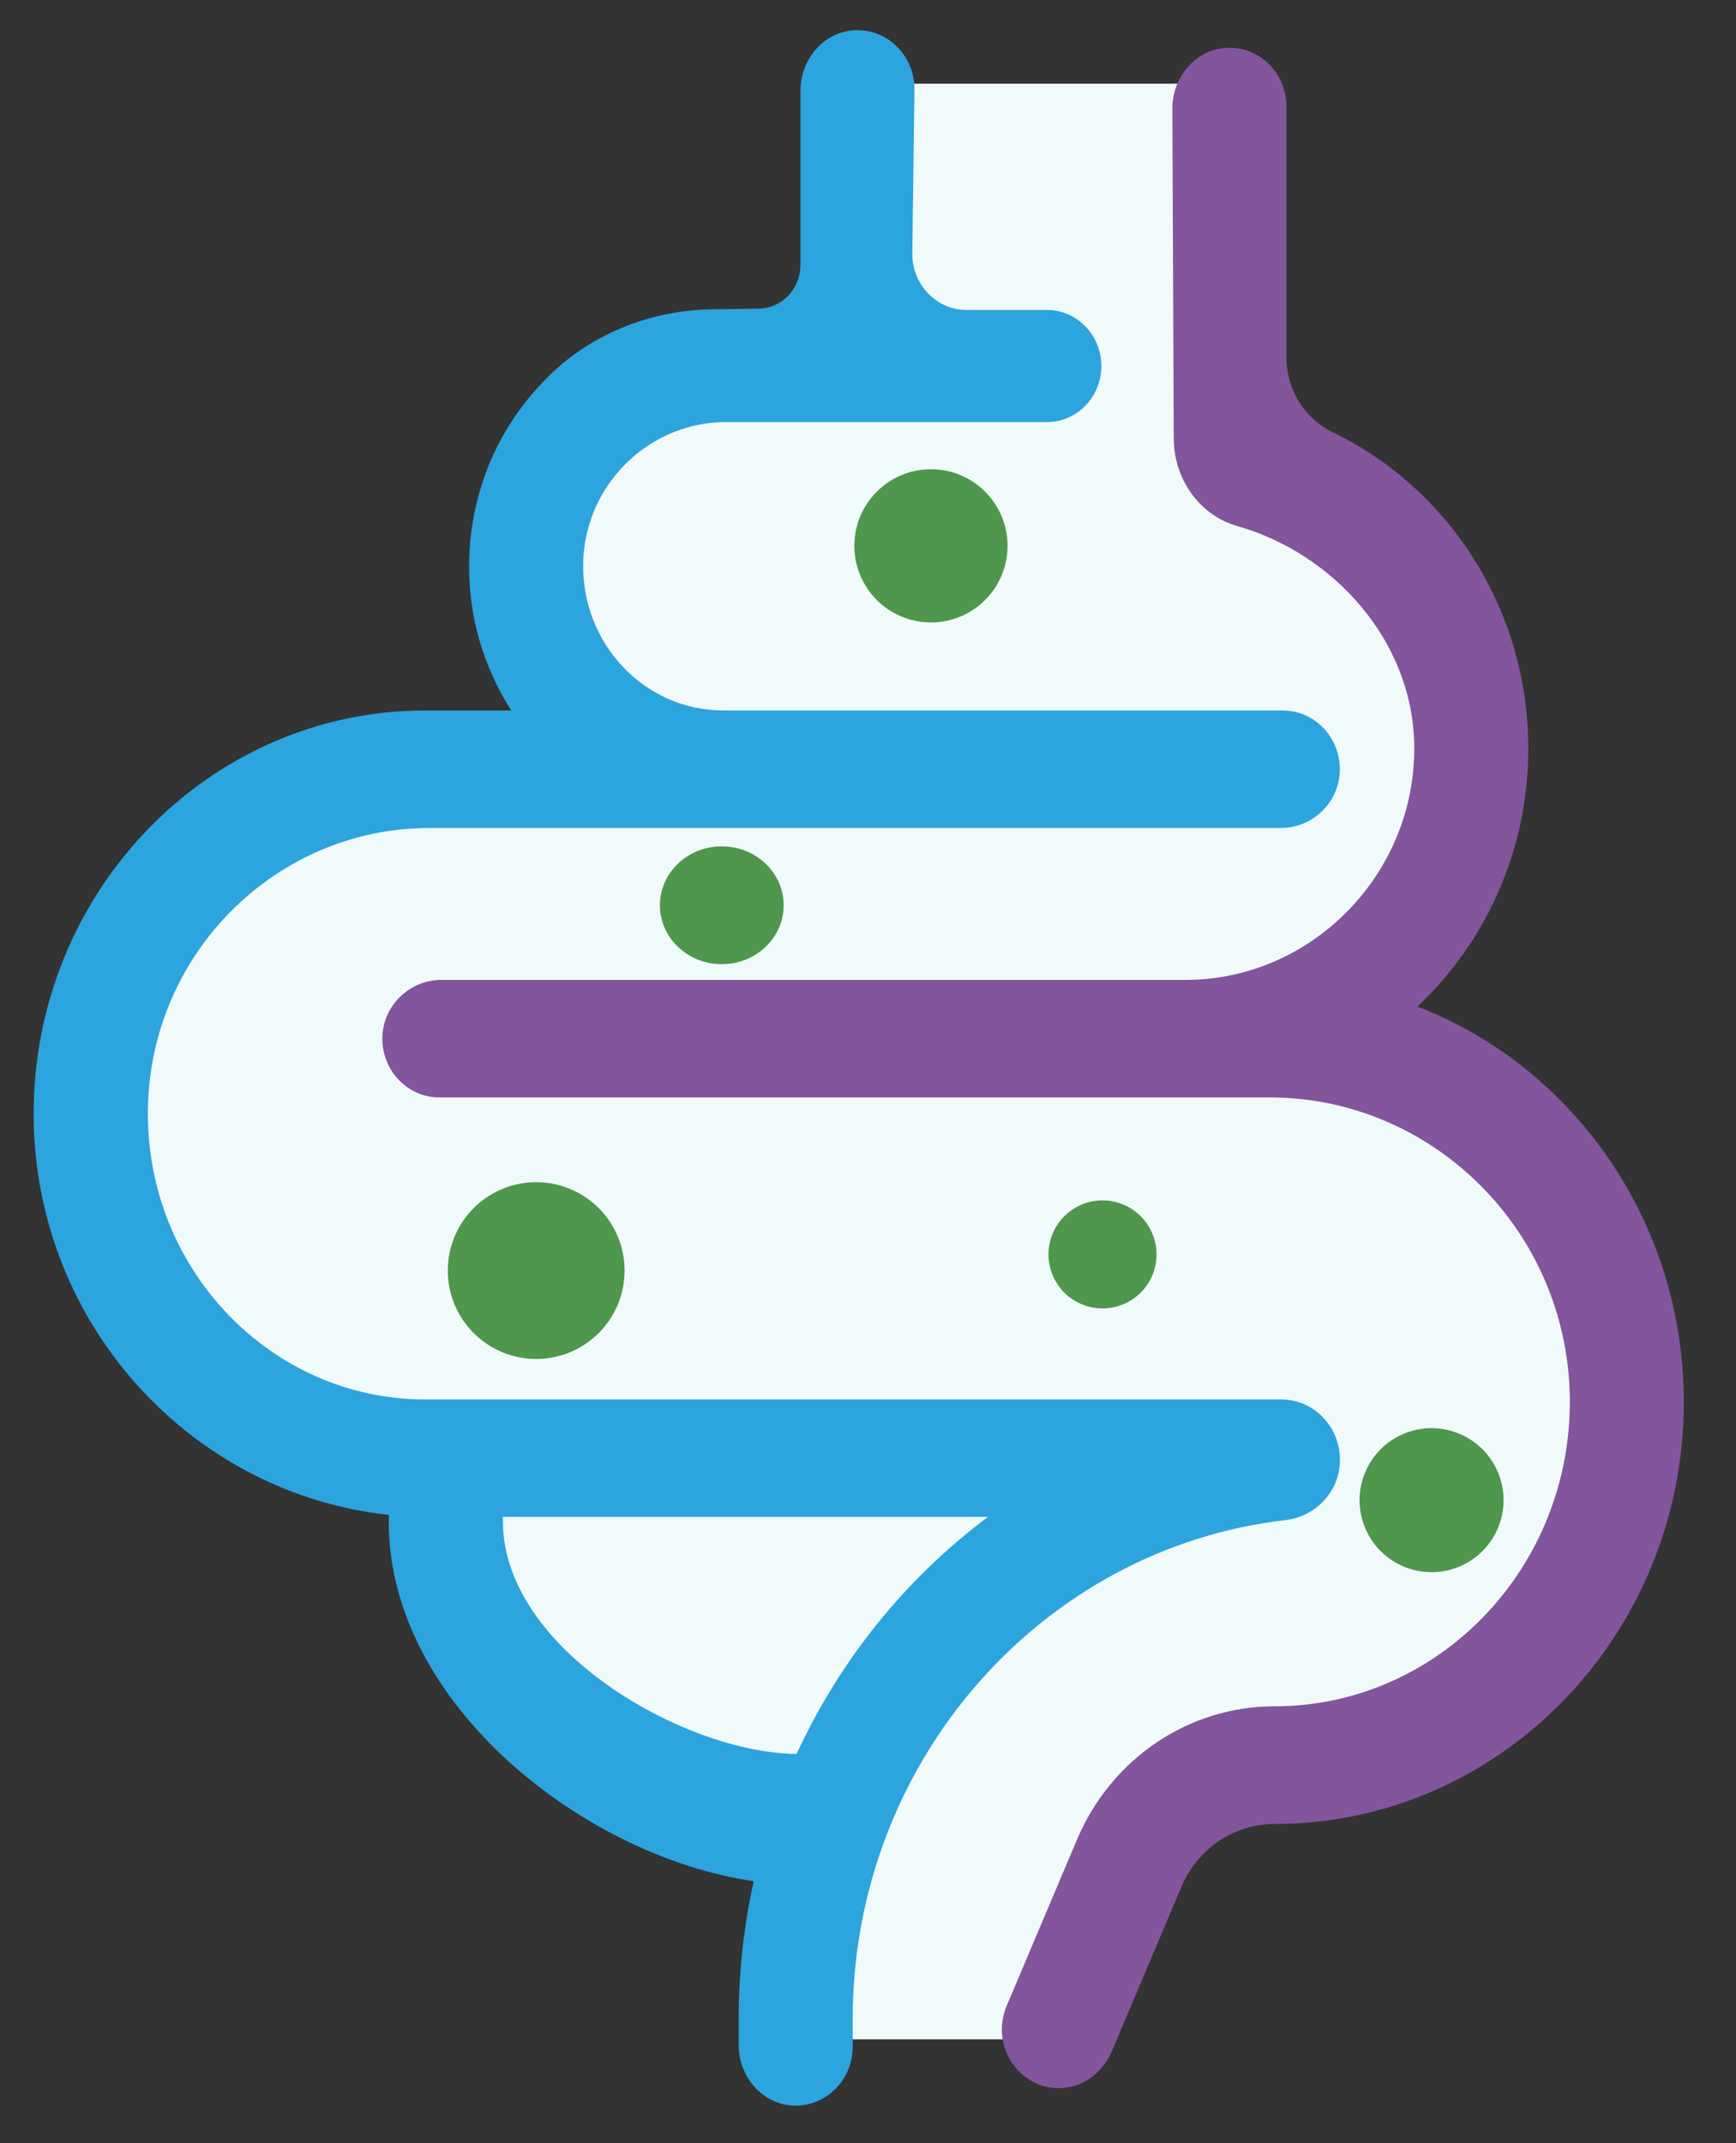 <svg width="81" height="100" viewBox="0 0 81 100" fill="none" xmlns="http://www.w3.org/2000/svg">
<rect x="0" y="0" width="81" height="100" fill="#333333" stroke="none"/>
<path d="M57.335 3.905H40.761L38.919 16.785H32.437L26.912 20.378L24.849 26.343L26.912 35.834L12.915 36.919L4.149 46.409L5.549 58.476L11.737 65.526L19.84 69.119L26.912 80.101L38.919 86.473L36.635 95.15H49.969L55.273 83.49L65.144 81.999L70.889 77.796L76.856 66.949L74.352 58.476L69.048 52.171L62.565 49.188L63.965 46.409L69.048 38.207L66.764 28.445L57.335 21.463V3.905Z" fill="#F0FAFA"/>
<path d="M66.135 46.962C69.312 43.98 71.309 39.688 71.309 34.923C71.309 28.406 67.573 22.77 62.19 20.171C60.864 19.533 60.023 18.173 60.023 16.67V4.968C60.023 3.437 58.804 2.199 57.312 2.227C55.847 2.254 54.701 3.549 54.701 5.059L54.766 20.477C54.775 22.356 55.968 24.041 57.727 24.544C62.224 25.822 65.905 29.897 65.986 34.739C66.087 40.78 61.186 45.72 55.321 45.72H20.59C19.125 45.72 17.869 46.901 17.84 48.41C17.814 49.948 19.019 51.203 20.501 51.203H59.249C66.814 51.203 73.127 57.394 73.245 65.187C73.363 73.121 67.134 79.612 59.461 79.612C55.464 79.612 51.849 82.053 50.252 85.828L46.969 93.591C46.202 95.403 47.492 97.43 49.412 97.428C50.487 97.428 51.448 96.724 51.878 95.707L55.127 88.027C55.878 86.251 57.578 85.103 59.458 85.103C69.994 85.103 78.565 76.272 78.565 65.416C78.565 56.974 73.388 49.758 66.135 46.962Z" fill="#82559D"/>
<path d="M59.975 70.924C61.319 70.769 62.428 69.691 62.515 68.3C62.618 66.659 61.357 65.295 59.787 65.295H19.84C12.637 65.295 6.791 59.202 6.901 51.756C7.009 44.435 12.934 38.631 20.036 38.631H59.766C61.232 38.631 62.489 37.45 62.515 35.941C62.542 34.404 61.337 33.148 59.855 33.148H33.739C30.073 33.148 27.102 30.019 27.212 26.216C27.228 25.645 27.317 25.078 27.477 24.527C28.297 21.712 30.894 19.692 33.877 19.692H48.85C50.252 19.692 51.388 18.52 51.388 17.076C51.388 15.633 50.252 14.463 48.85 14.463H45.105C43.691 14.463 42.549 13.271 42.568 11.813L42.666 4.148C42.666 2.617 41.449 1.381 39.958 1.408C38.484 1.433 37.346 2.73 37.346 4.239V12.373C37.346 13.48 36.482 14.383 35.408 14.399L33.213 14.433C30.433 14.473 27.782 15.514 25.827 17.333C24.251 18.812 23.099 20.629 22.477 22.62C22.359 22.993 22.255 23.373 22.171 23.761C21.982 24.637 21.888 25.528 21.888 26.421C21.876 28.785 22.555 31.109 23.853 33.149H19.84C9.702 33.148 1.474 41.69 1.571 52.148C1.662 61.837 8.968 69.699 18.138 70.678V70.994C18.138 79.557 27.346 86.653 35.168 87.77C34.7 89.888 34.464 92.045 34.465 94.206V95.417C34.465 96.934 35.626 98.23 37.099 98.244C38.573 98.257 39.785 97.023 39.785 95.502V94.206C39.785 82.174 48.632 72.233 59.975 70.924ZM37.167 81.835C31.933 81.787 23.466 76.942 23.466 70.988V70.775H46.098C42.291 73.618 39.205 77.421 37.167 81.835Z" fill="#2CA4DD"/>
<path d="M43.437 29.041C45.411 29.041 47.011 27.441 47.011 25.467C47.011 23.494 45.411 21.893 43.437 21.893C41.464 21.893 39.863 23.494 39.863 25.467C39.863 27.441 41.464 29.041 43.437 29.041Z" fill="#4E974C"/>
<path d="M33.678 44.986C35.272 44.986 36.565 43.755 36.565 42.237C36.565 40.719 35.272 39.488 33.678 39.488C32.084 39.488 30.791 40.719 30.791 42.237C30.791 43.755 32.084 44.986 33.678 44.986Z" fill="#4E974C"/>
<path d="M53.895 59.107C54.214 57.752 53.375 56.395 52.021 56.075C50.666 55.756 49.309 56.594 48.989 57.949C48.67 59.304 49.509 60.661 50.863 60.98C52.218 61.3 53.575 60.461 53.895 59.107Z" fill="#4E974C"/>
<path d="M68.081 73.097C69.794 72.387 70.608 70.422 69.898 68.708C69.188 66.994 67.224 66.18 65.51 66.89C63.796 67.6 62.982 69.565 63.692 71.279C64.402 72.993 66.367 73.807 68.081 73.097Z" fill="#4E974C"/>
<path d="M25.018 63.405C27.296 63.405 29.142 61.559 29.142 59.282C29.142 57.004 27.296 55.158 25.018 55.158C22.741 55.158 20.894 57.004 20.894 59.282C20.894 61.559 22.741 63.405 25.018 63.405Z" fill="#4E974C"/>
</svg>
